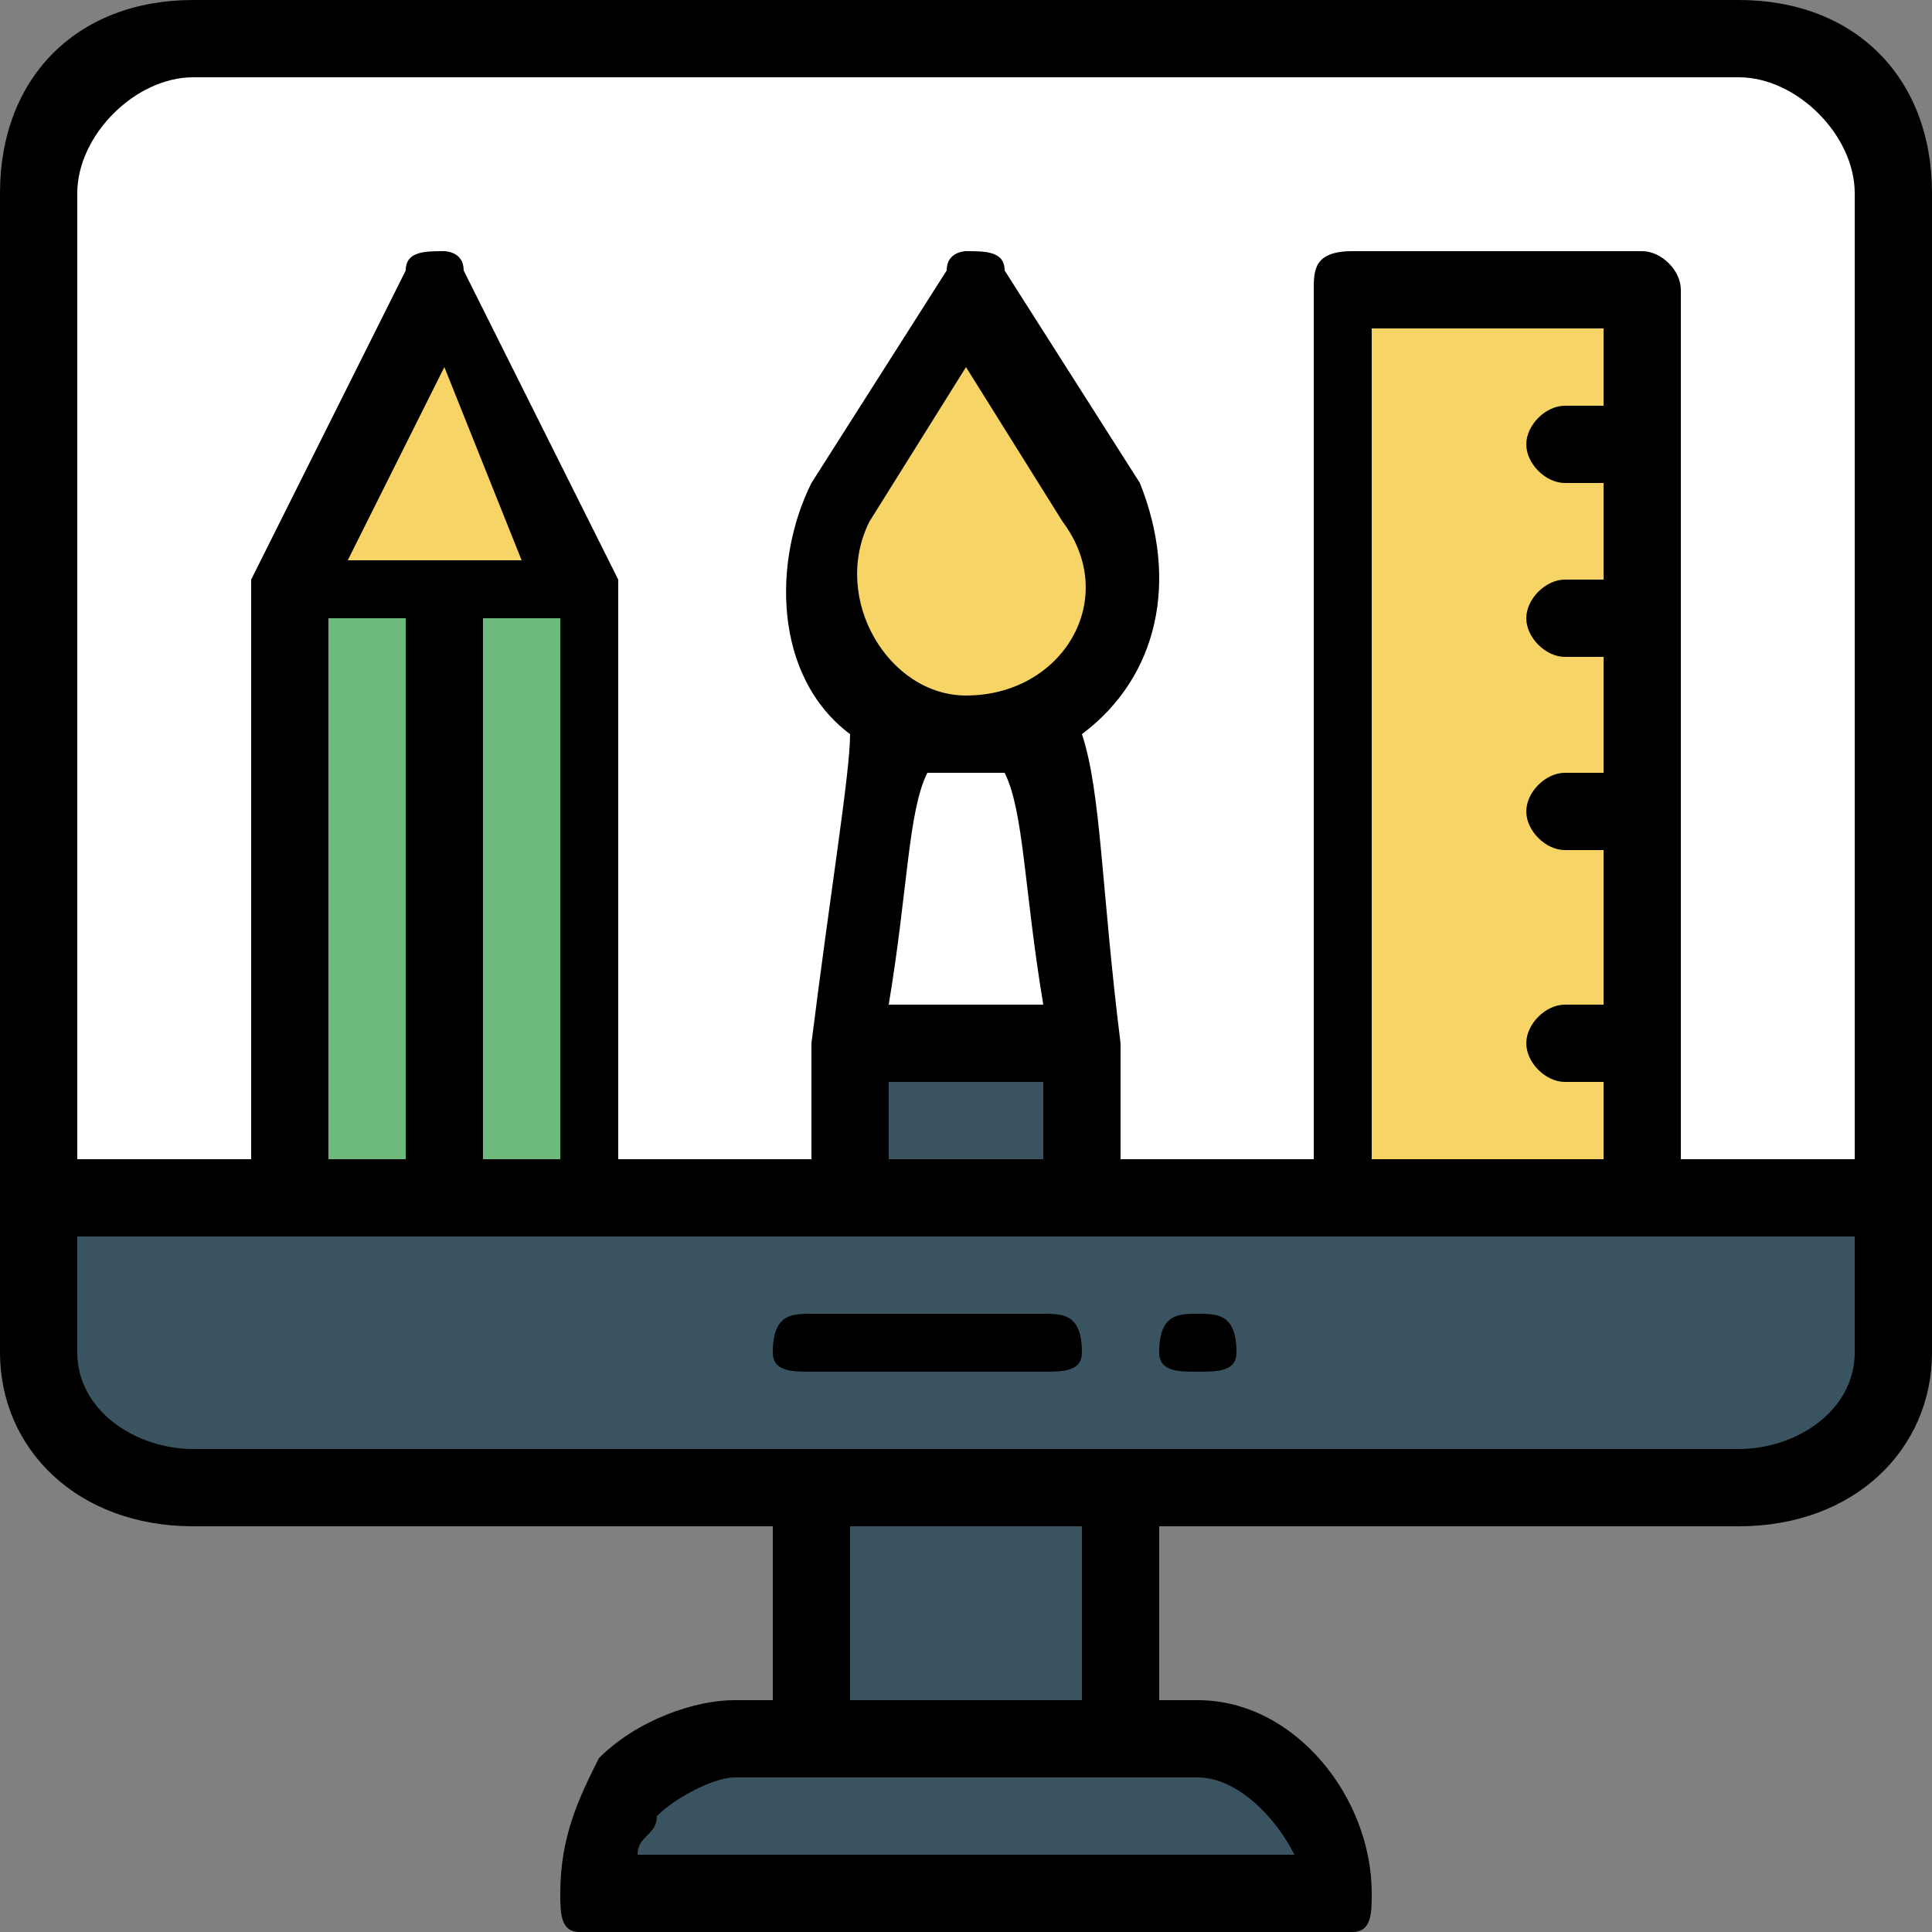 <svg xmlns="http://www.w3.org/2000/svg" width="100" height="100" shape-rendering="geometricPrecision" image-rendering="optimizeQuality" fill-rule="evenodd"><rect width="100%" height="100%" fill="#808080" stroke="none"/><path d="M90 2H10c-5 0-8 3-8 8v52h96V10c0-5-3-8-8-8zm0 0z" fill="#fff"/><path d="M98 62v8c0 4-3 7-8 7H10c-5 0-8-3-8-7v-8h96zm0 0z" fill="#3a5361"/><path d="M85 62H70V15h15v47zm0 0z" fill="#f6d465"/><path d="M70 98H31c0-4 3-8 7-8h24c4 0 8 4 8 8zm0 0z" fill="#3a5361"/><path d="M57 26c3 6-1 12-7 12s-9-6-6-12l6-11 7 11zm0 0z" fill="#f6d465"/><path d="M42 77h16v13H42V77zm0 0zm14-15H44v-8h12v8zm0 0z" fill="#3a5361"/><path d="M23 15l8 15H15l8-15zm0 0z" fill="#f6d465"/><path d="M15 30v32h16V30H15zm0 0z" fill="#6eba7b"/><path d="M62 68c-1 0-2 0-2 2 0 1 1 1 2 1s2 0 2-1c0-2-1-2-2-2zm0 0zM90 0H10C4 0 0 4 0 10v60c0 5 4 9 10 9h30v9h-2c-2 0-5 1-7 3-1 2-2 4-2 7 0 1 0 2 1 2h40c1 0 1-1 1-2 0-5-4-10-9-10h-2v-9h30c6 0 10-4 10-9V10c0-6-4-10-10-10zM10 4h80c3 0 6 3 6 6v50h-9V15c0-1-1-2-2-2H70c-2 0-2 1-2 2v45H58v-6c-1-8-1-13-2-16 4-3 5-8 3-13l-7-11c0-1-1-1-2-1 0 0-1 0-1 1l-7 11c-2 4-2 10 2 13 0 2-1 8-2 16v6H32V30l-8-16c0-1-1-1-1-1-1 0-2 0-2 1l-8 16v30H4V10c0-3 3-6 6-6zm61 56V17h12v4h-2c-1 0-2 1-2 2s1 2 2 2h2v5h-2c-1 0-2 1-2 2s1 2 2 2h2v6h-2c-1 0-2 1-2 2s1 2 2 2h2v8h-2c-1 0-2 1-2 2s1 2 2 2h2v4H71zM50 40h2c1 2 1 6 2 12h-8c1-6 1-10 2-12h2zm0-4c-4 0-7-5-5-9l5-8 5 8c3 4 0 9-5 9zm-4 20h8v4h-8v-4zm-21 4V32h4v28h-4zm-8 0V32h4v28h-4zm1-31l5-10 4 10h-9zm49 67H33c0-1 1-1 1-2 1-1 3-2 4-2h24c2 0 4 2 5 4zm-11-8H44v-9h12v9zm34-13H10c-3 0-6-2-6-5v-6h92v6c0 3-3 5-6 5zm0 0zm-36-7H42c-1 0-2 0-2 2 0 1 1 1 2 1h12c1 0 2 0 2-1 0-2-1-2-2-2zm0 0z"/></svg>